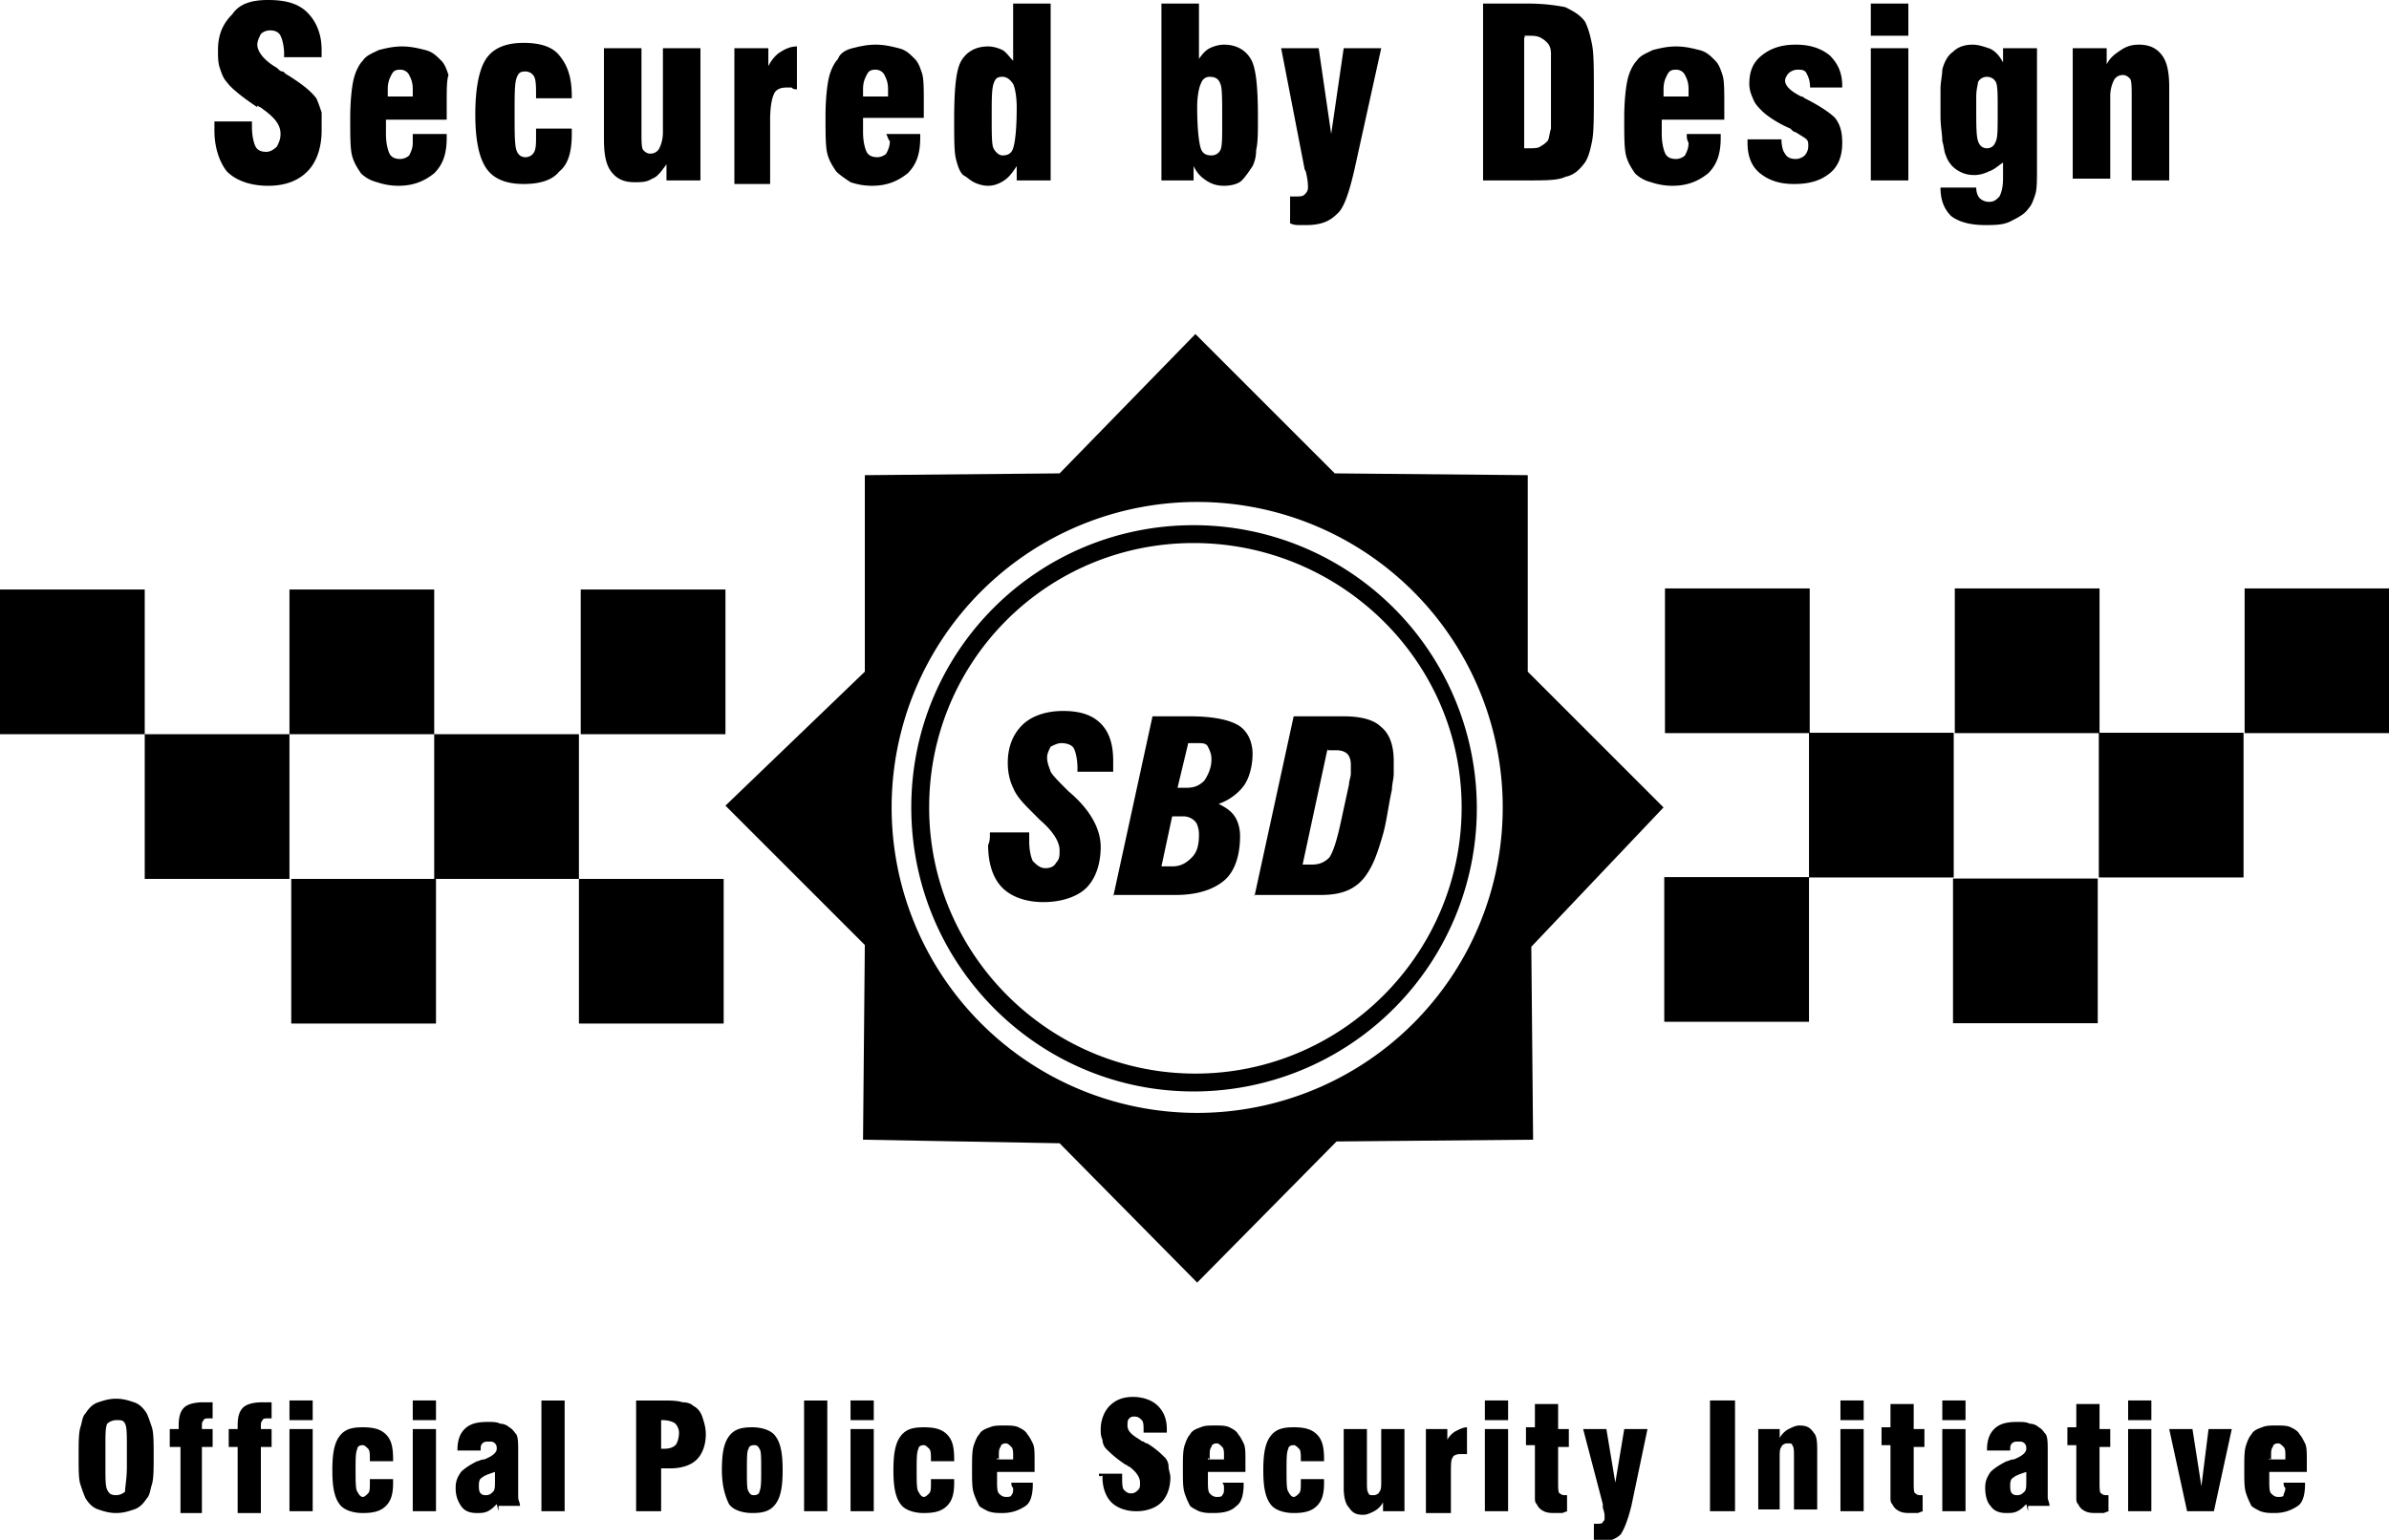 <svg xmlns="http://www.w3.org/2000/svg" xml:space="preserve" viewBox="0 0 133.7 86.2">
  <path d="M32.5 33h8.1v8.1h-8.1zm-8.2 8.1h8.1v8.1h-8.1zm8.1 8.1h8.1v8.1h-8.1zM16.2 33h8.1v8.1h-8.1zm.1 16.2h8.1v8.1h-8.1zm-8.2-8.1h8.1v8.1H8.1zM0 33h8.1v8.1H0zm101.28 8.04h-8.1v-8.1h8.1z"/>
  <path d="M109.34 49.12h-8.1v-8.1h8.1zm-8.1 8.08h-8.1v-8.1h8.1zm16.26-16.16h-8.1v-8.1h8.1zm-.1 16.24h-8.1v-8.1h8.1z"/>
  <path d="M125.56 49.12h-8.1v-8.1h8.1zm8.16-8.08h-8.1v-8.1h8.1zM55.4 46.6h2.2v.5c0 .5.1.9.2 1.1.2.2.4.4.7.4.3 0 .5-.1.6-.3.2-.2.2-.4.2-.7 0-.5-.4-1.1-1.1-1.7l-.4-.4c-.5-.5-.9-.9-1.1-1.4-.2-.4-.3-.9-.3-1.4 0-.9.3-1.6.8-2.1s1.3-.8 2.3-.8c.9 0 1.6.2 2.1.7.5.5.7 1.2.7 2.1v.6h-2V43c0-.5-.1-.9-.2-1.1-.1-.2-.4-.3-.7-.3-.2 0-.4.1-.6.2-.1.2-.2.4-.2.6 0 .3.1.5.2.8.1.2.5.6.9 1l.1.1c1.2 1 1.8 2.1 1.8 3.1s-.3 1.8-.8 2.3c-.5.5-1.4.8-2.4.8s-1.8-.3-2.3-.8c-.5-.5-.8-1.3-.8-2.4.1-.2.1-.4.1-.7zm6.9 3.6 2.2-10.1h2.1c1.3 0 2.2.2 2.7.5s.8.9.8 1.6c0 .7-.2 1.4-.5 1.8s-.8.8-1.4 1c.4.2.7.4.9.7.2.3.3.7.3 1.1 0 1.1-.3 2-.9 2.5-.6.5-1.5.8-2.7.8h-3.5zm2.7-1.7h.6c.5 0 .8-.2 1.1-.5.3-.3.4-.7.4-1.3 0-.3-.1-.6-.2-.7a.9.9 0 0 0-.7-.3h-.6l-.6 2.8zm.9-4.4h.5c.4 0 .7-.1 1-.4.2-.3.4-.7.4-1.2 0-.3-.1-.5-.2-.7-.1-.2-.3-.2-.6-.2h-.5l-.6 2.5zm4.3 6.1 2.2-10.1h2.8c1 0 1.7.2 2.1.6.5.4.7 1.1.7 1.9v.7c0 .3-.1.6-.1.9-.2.9-.3 1.8-.5 2.5s-.4 1.3-.6 1.7c-.3.6-.6 1-1.1 1.3s-1.1.4-1.8.4h-3.7zm4.1-8.3-1.4 6.5h.5c.4 0 .7-.1 1-.4.2-.3.4-.9.6-1.8l.5-2.3c0-.2.1-.4.1-.6v-.5c0-.3-.1-.5-.2-.6-.1-.1-.3-.2-.6-.2h-.5z"/>
  <path d="m93.1 45.2-7.6-7.6v-11l-10.8-.1-7.8-7.8-7.6 7.8-10.9.1v11l-7.8 7.5 7.8 7.8-.1 10.9 11 .2 7.7 7.8 7.8-7.9 11-.1-.1-10.8 7.4-7.8zM67 62.3a17.1 17.1 0 1 1 0-34.2 17.1 17.1 0 1 1 0 34.2z"/>
  <path d="M66.8 61.1C58.1 61.1 51 54 51 45.2s7.1-15.8 15.8-15.8a15.85 15.85 0 0 1 0 31.7zm0-30.7C58.6 30.4 52 37 52 45.2s6.7 14.9 14.9 14.9 14.9-6.7 14.9-14.9-6.8-14.8-15-14.8zM12 6.8h2.1v.3c0 .5.1.9.2 1.1.1.2.3.3.6.3.2 0 .4-.1.6-.3.1-.2.2-.4.2-.7 0-.5-.3-.9-1-1.4-.1-.1-.2-.1-.3-.2V6c-.9-.6-1.5-1.1-1.7-1.4-.2-.2-.3-.5-.4-.8-.1-.3-.1-.6-.1-1 0-.9.3-1.5.8-2 .4-.6 1.1-.8 2-.8 1 0 1.7.2 2.2.7.5.5.8 1.2.8 2.1v.4h-2.1V3c0-.4-.1-.8-.2-1-.1-.2-.3-.3-.6-.3-.2 0-.4.1-.5.2-.1.2-.2.4-.2.6 0 .4.4.9 1.1 1.3.1.1.2.2.3.2.1 0 .1.1.3.2.8.5 1.3.9 1.6 1.3.1.2.2.5.3.8v1c0 1-.3 1.8-.8 2.3-.5.5-1.2.8-2.2.8-1 0-1.8-.3-2.3-.8-.4-.5-.7-1.3-.7-2.3v-.5zm11.1.7H25v.2c0 .9-.2 1.5-.7 2-.5.4-1.1.7-2 .7-.5 0-.9-.1-1.2-.2-.4-.1-.7-.3-.9-.5-.2-.3-.4-.6-.5-1-.1-.4-.1-1.1-.1-2.1s.1-1.8.2-2.2c.1-.4.3-.8.5-1 .2-.3.5-.4.9-.6.4-.1.8-.2 1.3-.2s.9.1 1.3.2.6.3.9.6c.2.2.3.5.4.8-.1.3-.1.8-.1 1.6v.9h-3.4v.8c0 .5.1.9.2 1.1.1.2.3.3.6.3.2 0 .4-.1.5-.2.1-.2.2-.4.2-.7v-.5c0 .1 0 0 0 0zm-1.4-2.1h1.4V5c0-.4-.1-.6-.2-.8-.1-.2-.3-.3-.5-.3-.3 0-.4.1-.5.3-.1.2-.2.4-.2.8v.4zM30 7.2h2v.3c0 1-.2 1.7-.7 2.1-.4.5-1.1.7-2 .7-1 0-1.7-.3-2.1-.9-.4-.6-.6-1.6-.6-3s.2-2.5.6-3.1 1.1-.9 2.1-.9c.9 0 1.6.2 2 .7.5.6.7 1.3.7 2.3v.1h-2v-.2c0-.4 0-.8-.1-1-.1-.2-.3-.3-.5-.3-.3 0-.4.1-.5.4-.1.3-.1.9-.1 2 0 1 0 1.7.1 2 .1.3.3.4.5.4s.4-.1.5-.3c.1-.2.1-.5.1-.9v-.4zm9.2-4.5v7.4h-1.9v-.9c-.3.4-.5.7-.8.8-.3.2-.6.2-1 .2-.6 0-1-.2-1.3-.6-.3-.4-.4-1-.4-1.8V2.7h2.1v4.6c0 .6 0 1 .1 1.1.1.1.2.2.4.2s.4-.1.5-.3c.1-.2.2-.5.2-.9V2.7h2.1zm1.9 7.4V2.7H43v1c.2-.4.5-.7.7-.8.3-.2.6-.3.9-.3V5c-.1 0-.2 0-.3-.1H44c-.3 0-.6.1-.7.4-.1.2-.2.7-.2 1.4v3.6h-2zm8.5-2.6h1.9v.2c0 .9-.2 1.5-.7 2-.5.4-1.1.7-2 .7-.5 0-.9-.1-1.2-.2-.3-.2-.6-.4-.8-.6-.2-.3-.4-.6-.5-1-.1-.4-.1-1.1-.1-2.1s.1-1.8.2-2.2c.1-.4.3-.8.5-1 .1-.3.4-.5.8-.6.4-.1.8-.2 1.3-.2s.9.1 1.3.2.6.3.9.6c.2.2.3.5.4.8.1.3.1.9.1 1.6v.9h-3.4v.8c0 .5.1.9.2 1.1.1.2.3.3.6.3.2 0 .4-.1.5-.2.1-.2.2-.4.2-.7-.1-.1-.1-.2-.2-.4 0 .1 0 0 0 0zm-1.3-2.1h1.4V5c0-.4-.1-.6-.2-.8-.1-.2-.3-.3-.5-.3-.3 0-.4.1-.5.3-.1.2-.2.4-.2.8v.4zM58.8.2v9.9h-1.9v-.8c-.2.3-.4.6-.7.8-.3.2-.6.3-.9.3-.3 0-.6-.1-.8-.2-.2-.1-.4-.3-.6-.4-.2-.2-.3-.5-.4-.9-.1-.4-.1-1.1-.1-2.2 0-1.7.1-2.8.4-3.3.3-.5.8-.8 1.5-.8.3 0 .6.1.8.2.2.1.4.4.6.6V.2h2.1zm-2.7 4.1c-.3 0-.4.1-.5.4-.1.3-.1.9-.1 1.8 0 1 0 1.6.1 1.8.1.2.3.4.5.4.3 0 .5-.1.6-.4.1-.3.2-1 .2-2.3 0-.6-.1-1.1-.2-1.3-.2-.3-.4-.4-.6-.4zM65 .2h2.1v3.1c.2-.3.4-.5.6-.6.2-.1.5-.2.8-.2.7 0 1.2.3 1.5.8.3.5.4 1.6.4 3.3 0 .8 0 1.4-.1 1.8 0 .4-.1.7-.2.9-.2.3-.4.6-.6.8s-.6.3-1 .3-.7-.1-1-.3c-.3-.2-.5-.4-.7-.8v.8H65V.2zm2.7 4.1c-.2 0-.4.1-.5.4-.1.2-.2.7-.2 1.3 0 1.2.1 2 .2 2.3s.3.4.6.4c.2 0 .4-.1.5-.3.1-.2.1-.7.1-1.5v-.3c0-1 0-1.7-.1-1.9-.1-.3-.3-.4-.6-.4zm4-1.6h2.1l.7 4.8.7-4.8h2.1l-1.5 6.8c-.3 1.3-.6 2.2-1 2.5-.4.4-.9.6-1.7.6h-.4c-.1 0-.3 0-.5-.1V11h.3c.2 0 .4 0 .5-.1.1-.1.2-.2.2-.4 0-.1 0-.4-.1-.8 0-.1-.1-.2-.1-.3l-1.3-6.7zM83 10.1V.2h2.5c.9 0 1.6.1 2.1.2.4.2.8.4 1.1.8.2.4.3.8.4 1.3.1.5.1 1.4.1 2.7 0 1.3 0 2.2-.1 2.7s-.2.9-.4 1.2c-.3.4-.6.7-1.1.8-.4.2-1.1.2-2.1.2H83zm2.3-8v6.2h.3c.2 0 .5 0 .6-.1.2-.1.3-.2.4-.3.1-.1.1-.4.2-.7V3c0-.3-.1-.5-.2-.6-.1-.1-.2-.2-.4-.3-.2-.1-.4-.1-.7-.1h-.2c.1.1 0 .1 0 .1zm9.1 5.4h1.9v.2c0 .9-.2 1.5-.7 2-.5.4-1.1.7-2 .7-.5 0-.9-.1-1.2-.2-.4-.1-.7-.3-.9-.5-.2-.3-.4-.6-.5-1-.1-.4-.1-1.1-.1-2.1s.1-1.8.2-2.2c.1-.4.3-.8.5-1 .2-.3.5-.4.9-.6.4-.1.8-.2 1.3-.2s.9.1 1.3.2.6.3.9.6c.2.2.3.5.4.8.1.3.1.9.1 1.6v.9H93v.8c0 .5.1.9.2 1.1.1.2.3.3.6.3.2 0 .4-.1.5-.2.1-.2.2-.4.2-.7-.1-.2-.1-.3-.1-.5 0 .1 0 0 0 0zm-1.3-2.1h1.4V5c0-.4-.1-.6-.2-.8-.1-.2-.3-.3-.5-.3-.3 0-.4.1-.5.3-.1.2-.2.4-.2.8v.4zm4.7 2.4h1.9c0 .4.1.7.2.8.1.2.3.3.6.3.2 0 .4-.1.5-.2.1-.1.2-.3.2-.5s0-.3-.1-.4c-.1-.1-.3-.2-.6-.4-.1 0-.2-.1-.3-.2-.7-.3-1.3-.7-1.6-1-.2-.2-.4-.4-.5-.7-.1-.2-.2-.5-.2-.8 0-.7.2-1.2.7-1.6.5-.4 1.1-.6 1.9-.6.8 0 1.4.2 1.9.6.4.4.7.9.7 1.7v.1h-1.8c0-.4-.1-.6-.2-.8-.1-.2-.3-.2-.5-.2s-.4.1-.5.2c-.1.1-.2.3-.2.4 0 .3.3.6.9.9.1 0 .2.1.2.1.8.4 1.4.8 1.7 1.1.3.4.4.8.4 1.4 0 .7-.2 1.3-.7 1.7-.5.4-1.1.6-2 .6-.8 0-1.4-.2-1.9-.6-.5-.4-.7-1-.7-1.7v-.2zm6.9-5.8V.2h2.1V2h-2.1zm0 8.1V2.7h2.1v7.4h-2.1zm9.3-7.4v6.7c0 .7 0 1.2-.1 1.5-.1.3-.2.6-.4.8-.2.3-.6.5-1 .7-.4.2-.9.2-1.4.2-.9 0-1.5-.2-1.9-.5-.4-.4-.6-.9-.6-1.6h2c0 .3.1.5.2.6.1.1.3.2.5.2.3 0 .4-.1.6-.3.1-.2.2-.5.2-1v-.9c-.3.2-.5.4-.8.5-.2.1-.5.2-.8.2-.4 0-.7-.1-1-.3s-.5-.5-.6-.8c-.1-.2-.1-.5-.2-.8 0-.4-.1-.8-.1-1.4V5c0-.4.1-.8.1-1.1.1-.4.3-.8.6-1 .3-.3.7-.4 1.1-.4.3 0 .6.1.9.2s.6.4.8.8v-.8h1.9zm-3.4 2.7V6c0 1 0 1.6.1 1.9s.3.4.5.4.4-.1.5-.4c.1-.2.1-.7.1-1.5v-.3c0-.8 0-1.3-.1-1.5-.1-.2-.3-.3-.5-.3s-.4.1-.5.3c0 .1-.1.4-.1.8zm5.4 4.7V2.7h1.9v.9c.2-.4.5-.6.8-.8.3-.2.6-.3 1-.3.6 0 1 .2 1.3.6.3.4.4 1 .4 1.8v5.2h-2.1V5.5c0-.6 0-1-.1-1.1-.1-.1-.2-.2-.4-.2s-.4.1-.5.3a2 2 0 0 0-.2.9V10H116zM4.4 81.5c0-.7 0-1.3.1-1.6.1-.3.1-.6.3-.8.2-.3.4-.5.7-.6.3-.1.6-.2 1-.2s.7.1 1 .2c.3.1.5.3.7.6.1.2.2.5.3.8.1.3.1.9.1 1.6 0 .7 0 1.3-.1 1.6-.1.3-.1.6-.3.8-.2.3-.4.5-.7.6-.3.1-.6.2-1 .2s-.7-.1-1-.2c-.3-.1-.5-.3-.7-.6-.1-.2-.2-.5-.3-.8-.1-.3-.1-.8-.1-1.6zm2.7.6V81c0-.7 0-1.1-.1-1.3-.1-.2-.2-.2-.5-.2-.2 0-.4.1-.5.2-.1.2-.1.6-.1 1.3v1.1c0 .7 0 1.1.1 1.3.1.2.2.3.5.3.2 0 .4-.1.5-.2 0-.3.1-.7.1-1.4zm3 2.5V81h-.6v-1h.5v-.2c0-.5.1-.8.3-1 .2-.2.6-.3 1.1-.3h.5v.9h-.2c-.1 0-.3 0-.3.1-.1.1-.1.2-.1.3v.2h.6v1h-.6v3.7h-1.2zm3.2 0V81h-.5v-1h.5v-.2c0-.5.1-.8.3-1 .2-.2.6-.3 1.1-.3h.5v.9H15c-.1 0-.3 0-.3.1-.1.1-.1.2-.1.3v.2h.6v1h-.6v3.7h-1.3zm2.9-5.1v-1.1h1.3v1.1h-1.3zm0 5.1V80h1.3v4.6h-1.3zm4.5-1.8H22v.2c0 .6-.1 1-.4 1.3-.3.3-.7.4-1.3.4-.6 0-1.1-.2-1.3-.5-.3-.4-.4-1-.4-1.9 0-.9.1-1.5.4-1.9.3-.4.7-.5 1.3-.5.6 0 1 .1 1.3.4.3.3.4.7.4 1.4v.1h-1.3v-.1c0-.3 0-.5-.1-.6-.1-.1-.2-.2-.3-.2-.2 0-.3.1-.3.2-.1.2-.1.6-.1 1.2s0 1.1.1 1.2c.1.2.2.3.3.3.1 0 .2-.1.3-.2.1-.1.1-.3.1-.6v-.2zm2.4-3.3v-1.1h1.3v1.1h-1.3zm0 5.1V80h1.3v4.6h-1.3zm4.8 0-.1-.4c-.2.2-.3.3-.5.4-.2.1-.4.1-.6.1-.4 0-.7-.1-.9-.4s-.3-.6-.3-1 .1-.6.3-.9c.2-.2.5-.4.9-.6.1 0 .2-.1.4-.1.5-.2.7-.4.7-.6 0-.1 0-.2-.1-.3-.1-.1-.2-.1-.3-.1-.2 0-.3 0-.4.1-.1.1-.1.2-.1.4h-1.3c0-.5.1-.9.4-1.2.3-.3.7-.4 1.3-.4.3 0 .5 0 .7.1.2 0 .4.1.5.2.2.1.3.3.4.4.1.2.1.5.1 1v2.5c0 .2.1.3.1.5h-1.2zm-.2-2.2c-.3.1-.6.2-.7.3-.2.1-.2.3-.2.5 0 .1 0 .3.1.4.1.1.2.1.3.1.2 0 .3-.1.4-.2.1-.1.1-.3.1-.6v-.5zm3.9 2.2h-1.3v-6.2h1.3v6.2zm4 0v-6.2H37c.5 0 .9 0 1.2.1.3 0 .5.1.6.2.2.1.4.3.5.6.1.3.2.6.2 1 0 .6-.2 1.1-.5 1.4-.3.3-.8.5-1.5.5H37v2.4h-1.4zm1.4-3.5c.1 0 .1 0 0 0h.2c.3 0 .5-.1.6-.2s.2-.4.2-.7c0-.2-.1-.4-.2-.5-.1-.1-.4-.2-.7-.2H37v1.6zm3.4 1.2c0-.9.1-1.5.4-1.9.3-.4.7-.5 1.3-.5.6 0 1.1.2 1.3.5.3.4.4 1 .4 1.9 0 .9-.1 1.5-.4 1.9-.3.4-.7.5-1.3.5-.6 0-1.1-.2-1.3-.5-.2-.4-.4-1-.4-1.9zm1.4 0c0 .7 0 1.1.1 1.2.1.2.2.2.3.2.2 0 .3-.1.3-.2.1-.2.1-.6.1-1.2 0-.7 0-1.1-.1-1.2-.1-.2-.2-.2-.3-.2-.2 0-.3.1-.3.2-.1.1-.1.5-.1 1.2zm4.5 2.3H45v-6.2h1.3v6.2zm1.3-5.1v-1.1h1.3v1.1h-1.3zm0 5.1V80h1.3v4.6h-1.3zm4.5-1.8h1.3v.2c0 .6-.1 1-.4 1.3-.3.3-.7.4-1.3.4-.6 0-1.1-.2-1.3-.5-.3-.4-.4-1-.4-1.9 0-.9.1-1.5.4-1.9.3-.4.7-.5 1.3-.5.6 0 1 .1 1.3.4.3.3.4.7.4 1.4v.1h-1.3v-.1c0-.3 0-.5-.1-.6-.1-.1-.2-.2-.3-.2-.2 0-.3.1-.3.2-.1.2-.1.6-.1 1.2s0 1.1.1 1.2c.1.2.2.3.3.3.1 0 .2-.1.3-.2.1-.1.1-.3.1-.6v-.2zm4.5.2h1.2v.1c0 .5-.1 1-.4 1.2s-.7.4-1.3.4c-.3 0-.5 0-.8-.1-.2-.1-.4-.2-.5-.3-.1-.2-.2-.4-.3-.7-.1-.3-.1-.7-.1-1.3 0-.7 0-1.1.1-1.4.1-.3.2-.5.3-.6.1-.2.3-.3.6-.4.2-.1.5-.1.8-.1.3 0 .6 0 .8.1.2.1.4.2.5.4.1.1.2.3.3.5.1.2.1.5.1 1v.6h-2.1v.5c0 .3 0 .6.1.7.1.1.2.2.4.2.1 0 .3 0 .3-.1.1-.1.1-.2.1-.4-.1-.1-.1-.2-.1-.3zm-.8-1.3h.9v-.2c0-.2 0-.4-.1-.5-.1-.1-.2-.2-.3-.2-.2 0-.3.1-.3.2-.1.1-.1.3-.1.5v.2c-.1-.1-.1-.1-.1 0zm5.7.8h1.3v.2c0 .3 0 .6.1.7s.2.2.4.2.3-.1.4-.2c.1-.1.1-.2.1-.4 0-.3-.2-.6-.6-.9-.1 0-.1-.1-.2-.1-.6-.4-.9-.7-1.1-.9-.1-.1-.2-.3-.2-.5-.1-.2-.1-.4-.1-.6 0-.5.2-1 .5-1.3.3-.3.7-.5 1.3-.5.6 0 1.1.2 1.4.5.3.3.5.7.5 1.3v.2H64v-.1c0-.3 0-.5-.1-.6-.1-.1-.2-.2-.4-.2-.1 0-.2 0-.3.1-.1.1-.1.2-.1.4 0 .3.2.5.7.8.1.1.2.1.2.1s.1.1.2.1c.5.3.8.6 1 .8.1.1.2.3.2.5s.1.4.1.6c0 .6-.2 1.1-.5 1.4-.3.3-.8.5-1.4.5-.6 0-1.1-.2-1.4-.5-.3-.3-.5-.8-.5-1.4v-.1c-.2.1-.2 0-.2-.1zm6.9.5h1.2v.1c0 .5-.1 1-.4 1.2-.3.3-.7.4-1.3.4-.3 0-.5 0-.8-.1-.2-.1-.4-.2-.5-.3-.1-.2-.2-.4-.3-.7-.1-.3-.1-.7-.1-1.3 0-.7 0-1.1.1-1.4.1-.3.2-.5.3-.6.1-.2.3-.3.6-.4.2-.1.5-.1.8-.1.3 0 .6 0 .8.1.2.1.4.2.5.4.1.1.2.3.3.5.1.2.1.5.1 1v.6h-2.1v.5c0 .3 0 .6.1.7.1.1.2.2.4.2.1 0 .3 0 .3-.1.1-.1.1-.2.1-.4 0-.1 0-.2-.1-.3zm-.8-1.3h.9v-.2c0-.2 0-.4-.1-.5-.1-.1-.2-.2-.3-.2-.2 0-.3.1-.3.2-.1.1-.1.3-.1.5v.2c-.1-.1-.1-.1-.1 0zm5.2 1.1h1.3v.2c0 .6-.1 1-.4 1.3-.3.3-.7.4-1.3.4-.6 0-1.1-.2-1.3-.5-.3-.4-.4-1-.4-1.9 0-.9.1-1.5.4-1.9.3-.4.7-.5 1.3-.5.6 0 1 .1 1.3.4.3.3.4.7.4 1.4v.1h-1.3v-.1c0-.3 0-.5-.1-.6-.1-.1-.2-.2-.3-.2-.2 0-.3.1-.3.2-.1.2-.1.6-.1 1.2s0 1.1.1 1.2c.1.2.2.3.3.3.1 0 .2-.1.3-.2.1-.1.1-.3.1-.6v-.2zm5.8-2.8v4.6h-1.2v-.5c-.1.2-.3.4-.5.5-.2.1-.4.2-.6.2-.4 0-.6-.1-.8-.4-.2-.2-.3-.6-.3-1.1V80h1.3v2.9c0 .4 0 .6.1.7 0 .1.1.1.3.1.1 0 .3-.1.3-.2.1-.1.1-.3.1-.6V80h1.3zm1.2 4.6V80H81v.6c.1-.2.3-.4.5-.5.2-.1.4-.2.6-.2v1.5h-.4c-.2 0-.4.1-.4.2-.1.1-.1.4-.1.9v2.2h-1.4zm3.3-5.1v-1.1h1.3v1.1h-1.3zm0 5.1V80h1.3v4.6h-1.3zm4.7 0c-.2 0-.3.1-.4.1h-.3c-.3 0-.5 0-.7-.1-.2-.1-.3-.2-.4-.4-.1-.1-.1-.2-.1-.4v-2.9h-.5v-1h.5v-1.3h1.3V80h.6v1h-.6v1.9c0 .4 0 .7.1.7.1.1.2.1.3.1h.1v.9zm.8-4.6h1.3l.5 3 .5-3h1.3l-.9 4.3c-.2.8-.4 1.3-.6 1.6-.2.2-.6.4-1 .4h-.5v-1h.2c.1 0 .3 0 .3-.1.1-.1.1-.1.1-.3 0-.1 0-.2-.1-.5v-.2L88.6 80zm7.1 4.6v-6.2h1.4v6.2h-1.4zm2.7 0V80h1.2v.5c.1-.2.3-.4.5-.5.2-.1.4-.2.6-.2.4 0 .6.1.8.4.2.2.2.6.2 1.1v3.2h-1.3v-2.9c0-.4 0-.6-.1-.7 0-.1-.1-.1-.3-.1-.1 0-.3.1-.3.2-.1.1-.1.3-.1.6v2.9h-1.2zm4.6-5.1v-1.1h1.3v1.1H103zm0 5.1V80h1.3v4.6H103zm4.7 0c-.2 0-.3.1-.4.1h-.3c-.3 0-.5 0-.7-.1-.2-.1-.3-.2-.4-.4-.1-.1-.1-.2-.1-.4v-2.9h-.5v-1h.5v-1.3h1.3V80h.6v1h-.6v1.9c0 .4 0 .7.1.7.1.1.2.1.3.1h.1v.9zm1-5.1v-1.1h1.3v1.1h-1.3zm0 5.1V80h1.3v4.6h-1.3zm4.8 0-.1-.4c-.2.2-.3.3-.5.4-.2.1-.4.1-.6.1-.4 0-.7-.1-.9-.4-.2-.2-.3-.6-.3-1s.1-.6.3-.9c.2-.2.5-.4.9-.6.1 0 .2-.1.4-.1.5-.2.7-.4.7-.6 0-.1 0-.2-.1-.3-.1-.1-.2-.1-.3-.1-.2 0-.3 0-.4.1-.1.1-.1.2-.1.4h-1.3c0-.5.1-.9.4-1.2.3-.3.7-.4 1.3-.4.3 0 .5 0 .7.1.2 0 .4.1.5.2.2.1.3.3.4.4.1.2.1.5.1 1v2.5c0 .2.1.3.1.5h-1.2zm-.1-2.2c-.3.1-.6.2-.7.3-.2.1-.2.3-.2.5 0 .1 0 .3.1.4.1.1.2.1.3.1.2 0 .3-.1.4-.2.1-.1.1-.3.1-.6v-.5zm4.7 2.2c-.2 0-.3.1-.4.1h-.3c-.3 0-.5 0-.7-.1-.2-.1-.3-.2-.4-.4-.1-.1-.1-.2-.1-.4v-2.9h-.5v-1h.5v-1.3h1.3V80h.6v1h-.6v1.9c0 .4 0 .7.1.7.1.1.2.1.3.1h.1v.9zm1-5.1v-1.1h1.3v1.1h-1.3zm0 5.1V80h1.3v4.6h-1.3zm3.3 0-1-4.6h1.3l.5 3.2.4-3.2h1.3l-1 4.6h-1.5zm5.4-1.6h1.2v.1c0 .5-.1 1-.4 1.2s-.7.4-1.3.4c-.3 0-.5 0-.8-.1-.2-.1-.4-.2-.5-.3-.1-.2-.2-.4-.3-.7-.1-.3-.1-.7-.1-1.3 0-.7 0-1.1.1-1.4.1-.3.2-.5.3-.6.1-.2.3-.3.6-.4.2-.1.5-.1.8-.1.3 0 .6 0 .8.1.2.1.4.2.5.4.1.1.2.3.3.5.1.2.1.5.1 1v.6H127v.5c0 .3 0 .6.1.7.1.1.2.2.4.2.1 0 .3 0 .3-.1s.1-.2.1-.4c-.1-.1-.1-.2-.1-.3zm-.8-1.3h.9v-.2c0-.2 0-.4-.1-.5-.1-.1-.2-.2-.3-.2-.2 0-.3.1-.3.2-.1.1-.1.3-.1.5v.2c-.2-.1-.1-.1-.1 0z"/>
</svg>
